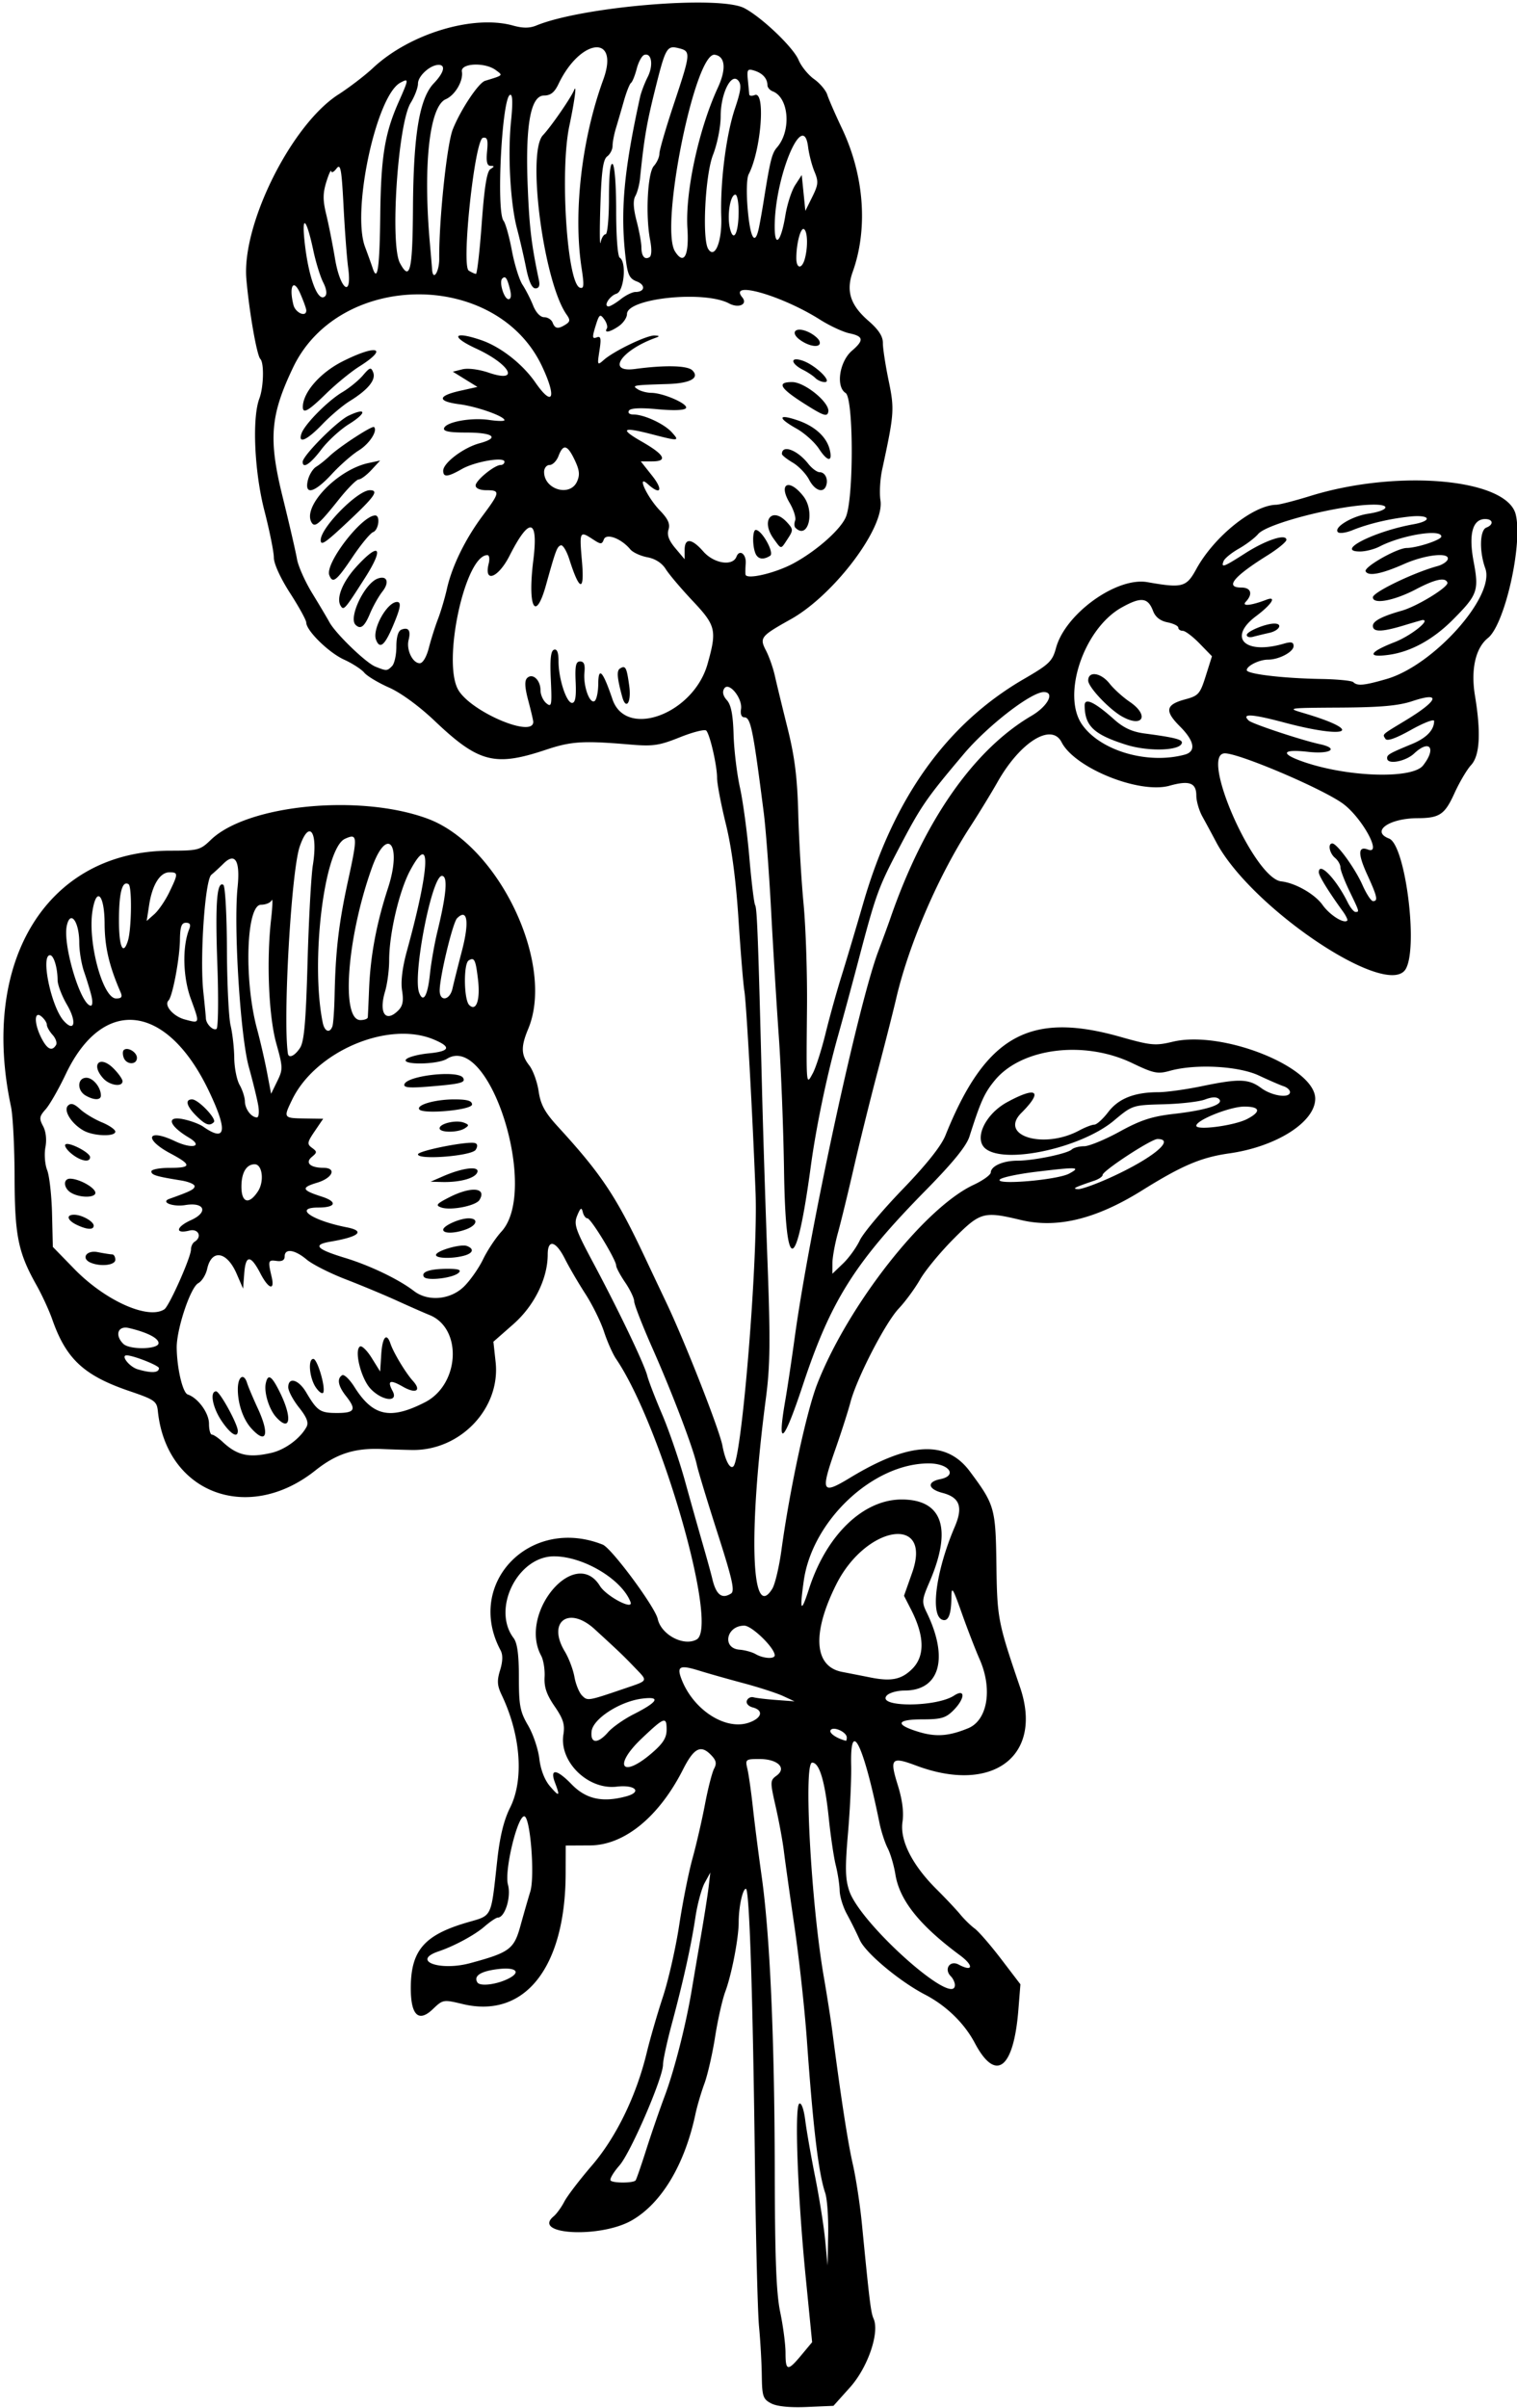 <?xml version="1.0"?>
<svg xmlns="http://www.w3.org/2000/svg" width="394.688" height="626.25" viewBox="0 0 394.688 626.25">
  <path d="M200.625 625.086c-2.115-1.117-2.352-1.829-2.425-7.302-.045-3.336-.367-9.018-.715-12.628-.348-3.61-.826-22.383-1.063-41.718-.547-44.698-1.442-72.188-2.351-72.188-.857 0-1.884 4.76-1.884 8.733 0 4.096-1.832 13.586-3.474 17.986-.769 2.062-1.966 7.368-2.66 11.791-.695 4.423-1.951 9.907-2.792 12.188-.841 2.28-1.888 5.833-2.325 7.896-2.8 13.193-8.856 23.277-16.625 27.684-8.183 4.643-26.035 3.707-20.287-1.063.777-.645 2.03-2.367 2.786-3.828.755-1.461 3.967-5.67 7.137-9.354 6.355-7.383 11.595-18.145 14.317-29.405.869-3.594 2.76-10.12 4.202-14.503 1.442-4.383 3.353-12.79 4.247-18.683.893-5.892 2.445-13.676 3.448-17.296 1.003-3.62 2.466-9.964 3.25-14.096.783-4.132 1.856-8.318 2.382-9.302.745-1.392.538-2.208-.933-3.68-2.587-2.587-4.356-1.625-7.15 3.887-6.256 12.348-15.276 19.715-24.194 19.762l-6.328.033-.02 7.266c-.063 24.454-10.625 37.84-26.795 33.961-5.024-1.205-5.145-1.185-7.77 1.331-3.693 3.538-5.728 1.6-5.728-5.454 0-9.793 3.475-13.836 14.703-17.107 6.597-1.922 6.116-.92 7.801-16.247.672-6.115 1.716-10.375 3.33-13.594 3.652-7.276 2.787-18.885-2.183-29.308-1.178-2.47-1.257-3.715-.411-6.472.698-2.275.742-3.984.13-5.128-9.331-17.434 7.665-35.03 26.57-27.506 2.304.917 13.62 16.2 14.306 19.321.907 4.128 6.773 7.222 10.13 5.343 5.838-3.267-9.211-55.66-20.959-72.969-.875-1.289-2.29-4.478-3.145-7.088-.855-2.61-3.04-7.04-4.857-9.844-1.815-2.804-4.203-6.892-5.305-9.083-2.365-4.701-4.485-5.244-4.485-1.149 0 6.25-3.499 13.342-8.945 18.132l-5.186 4.56.578 5.283c1.31 11.99-9.094 23.006-21.603 22.873-1.547-.017-5.133-.128-7.969-.249-7.132-.302-11.857 1.22-17.344 5.586-17.478 13.908-38.75 5.896-40.959-15.427-.268-2.596-.832-2.996-7.345-5.212-11.895-4.048-16.522-8.34-20.143-18.686-.81-2.316-2.658-6.324-4.107-8.906-4.77-8.501-5.645-12.837-5.684-28.133-.019-7.735-.44-15.961-.935-18.281-8.139-38.118 9.592-66.563 41.49-66.563 7.155 0 7.76-.161 10.474-2.791 9.464-9.174 38.778-12.053 56.41-5.54 18.458 6.817 33.27 37.749 26.19 54.693-1.936 4.635-1.873 6.755.282 9.495.972 1.235 2.067 4.255 2.434 6.71.525 3.512 1.598 5.48 5.03 9.227 11.344 12.383 15.176 18.148 22.701 34.143 1.091 2.32 3.587 7.594 5.545 11.72 4.843 10.2 13.778 32.986 14.544 37.091.72 3.86 1.986 6.245 2.854 5.377 2.23-2.229 6.43-54.036 5.769-71.154-.794-20.585-2.395-49.394-2.919-52.527-.29-1.74-.978-10.124-1.528-18.632-.661-10.235-1.773-18.608-3.285-24.749-1.258-5.104-2.287-10.507-2.287-12.006 0-3.185-1.826-11.186-2.803-12.28-.37-.414-3.453.36-6.852 1.72-5.432 2.175-7.005 2.403-13.027 1.892-12.207-1.037-15.228-.848-21.873 1.37-13.279 4.433-17.487 3.342-28.891-7.491-4.065-3.861-8.8-7.323-11.889-8.691-2.823-1.25-5.73-2.996-6.458-3.878-.73-.882-3.098-2.412-5.263-3.398-3.98-1.813-9.813-7.531-9.825-9.63-.003-.627-1.902-4.08-4.219-7.674-2.476-3.842-4.212-7.634-4.212-9.205 0-1.469-1.106-6.966-2.458-12.216-2.615-10.154-3.24-24.111-1.306-29.197 1.112-2.923 1.265-9.255.248-10.265-.908-.902-2.9-12.284-3.635-20.782-1.23-14.207 11.694-40.128 23.935-48.005 2.886-1.857 6.935-4.958 8.997-6.89 9.512-8.912 26.053-13.928 36.43-11.047 2.583.717 4.323.713 6.093-.013 12.004-4.93 47.626-7.901 54.098-4.513 4.56 2.386 12.75 10.21 14.119 13.485.688 1.647 2.501 3.885 4.028 4.972 1.528 1.088 3.073 2.916 3.435 4.063.361 1.146 2.09 5.106 3.84 8.799 5.77 12.175 6.802 26.027 2.778 37.276-1.785 4.99-.61 8.65 4.086 12.728 2.648 2.3 3.774 4.023 3.764 5.76-.008 1.362.662 5.75 1.49 9.751 1.556 7.525 1.48 8.572-1.685 23.227-.536 2.486-.731 6.072-.433 7.969 1.12 7.115-12.1 24.63-23.33 30.911-7.878 4.406-8.19 4.803-6.436 8.177.8 1.54 1.834 4.487 2.295 6.55.462 2.062 1.946 8.179 3.298 13.593 1.866 7.473 2.537 12.83 2.786 22.245.181 6.82.801 17.367 1.378 23.437.577 6.07.981 18.209.897 26.974-.198 20.763-.236 20.331 1.516 17.102.771-1.422 2.257-6.063 3.302-10.313 1.045-4.25 2.89-10.89 4.1-14.758 1.21-3.867 3.79-12.515 5.735-19.218 7.96-27.438 21.752-46.647 41.853-58.29 6.5-3.765 7.355-4.592 8.275-8.008 2.397-8.904 15.782-18.547 23.789-17.138 9.098 1.6 10.132 1.325 12.703-3.378 4.63-8.467 14.78-16.638 20.81-16.75.866-.017 4.874-1.05 8.906-2.297 22.729-7.03 51.067-4.49 53.395 4.785 1.909 7.605-2.81 28.64-7.216 32.17-3.24 2.595-4.501 8.196-3.377 15.002 1.598 9.68 1.266 15.593-1.015 18.05-1.074 1.157-3.033 4.477-4.351 7.378-2.5 5.498-3.856 6.407-9.598 6.432-7.434.032-12.195 3.452-7.379 5.3 4.19 1.608 7.598 27.99 4.372 33.853-4.507 8.19-40.195-15.624-49.364-32.94a502.57 502.57 0 00-3.6-6.67c-.856-1.546-1.56-3.985-1.562-5.42-.007-3.33-1.832-4.005-6.956-2.57-7.846 2.196-24.654-4.568-28.1-11.31-2.629-5.144-10.78-.068-16.69 10.394-1.602 2.836-4.828 8.11-7.17 11.72-8.233 12.692-15.919 30.543-19.172 44.53-.78 3.352-2.977 12-4.884 19.22-1.906 7.218-4.675 18.398-6.153 24.843-1.477 6.445-3.33 14.04-4.116 16.875-.787 2.836-1.435 6.395-1.441 7.91l-.012 2.753 2.77-2.653c1.523-1.459 3.486-4.175 4.363-6.035.877-1.86 5.868-7.81 11.091-13.225 6.25-6.478 10.077-11.286 11.193-14.063 10.395-25.867 21.846-32.333 45.437-25.658 8.052 2.278 9.16 2.382 13.7 1.293 12.862-3.085 37.071 6.583 37.071 14.805 0 6.068-10.079 12.486-22.336 14.225-7.37 1.045-12.272 3.128-22.8 9.69-11.902 7.418-22.043 9.885-31.422 7.645-9.748-2.329-10.562-2.1-17.547 4.919-3.445 3.461-7.36 8.208-8.7 10.547-1.34 2.34-3.829 5.73-5.531 7.534-3.513 3.723-10.912 18.063-12.583 24.385-.611 2.315-2.36 7.775-3.887 12.133-3.967 11.33-3.618 12.004 3.869 7.47 15.332-9.286 24.98-9.79 31.068-1.62 6.474 8.685 6.72 9.55 6.923 24.214.193 14.055.376 15.006 6.155 31.952 6.089 17.855-7.105 27.818-26.988 20.38-6.497-2.432-6.999-1.913-4.843 5.013 1.205 3.874 1.619 7.078 1.24 9.614-.715 4.796 2.53 11.222 8.83 17.487 2.384 2.37 5.177 5.337 6.209 6.593 1.031 1.256 2.718 2.903 3.75 3.66 1.031.757 4.129 4.329 6.883 7.938l5.009 6.563-.531 6.648c-1.231 15.415-5.871 18.943-11.337 8.62-2.73-5.155-7.429-9.722-12.96-12.594-6.632-3.445-15.45-10.818-16.952-14.175a111.062 111.062 0 00-3.372-6.78c-.994-1.805-1.837-4.547-1.874-6.094-.037-1.547-.49-4.5-1.007-6.563-.517-2.062-1.333-7.547-1.813-12.187-1.004-9.707-2.443-14.532-4.333-14.532-2.283 0-.287 36.656 3.038 55.782.807 4.64 1.796 10.968 2.198 14.062 2.27 17.447 4.031 28.86 5.345 34.631.815 3.579 1.876 10.54 2.358 15.47 1.99 20.347 2.329 23.098 3.042 24.692 1.608 3.595-1.503 12.677-6.1 17.81l-4.342 4.846-6.938.297c-4.474.19-7.772-.144-9.283-.941zm7.914-12.598l2.759-3.314-1.684-17.009c-2.092-21.133-2.944-44.235-1.66-45.028.548-.339 1.189 1.45 1.555 4.346.343 2.708 1.508 9.353 2.588 14.767s2.248 12.797 2.595 16.406l.63 6.563.151-8.063c.084-4.435-.262-9.287-.767-10.782-1.745-5.158-3.135-16.732-4.773-39.749-.57-7.992-2.021-21.281-3.227-29.531s-2.45-17.11-2.766-19.688c-.315-2.578-1.267-7.748-2.116-11.489-1.488-6.556-1.48-6.849.234-8.102 2.705-1.978.284-4.315-4.47-4.315-3.608 0-3.722.094-3.13 2.578.337 1.418.98 5.953 1.43 10.078.45 4.125 1.474 12.14 2.275 17.813 2.155 15.254 3.352 42.086 3.41 76.406.04 23.002.389 32.077 1.427 37.03.756 3.61 1.375 8.356 1.375 10.548 0 4.786.566 4.859 4.164.535zm-43.177-45.385c.193-.211 1.424-3.76 2.737-7.884 1.312-4.125 3.492-10.453 4.843-14.063 2.52-6.728 5.52-18.505 7.045-27.656.473-2.836 1.551-9.164 2.397-14.063.846-4.898 1.738-10.593 1.982-12.656l.445-3.75-1.467 2.683c-.807 1.476-1.89 5.483-2.407 8.906-1.14 7.54-3.123 16.502-6.162 27.834-1.251 4.667-2.275 9.4-2.275 10.52 0 3.447-8.403 22.895-11.334 26.234-1.524 1.735-2.566 3.484-2.317 3.887.452.731 5.849.738 6.513.008zm83.076-50.822c0-.67-.478-1.696-1.062-2.28-1.851-1.851-.237-4.26 2.037-3.043 3.751 2.007 4.012.305.367-2.396-10.542-7.808-15.737-14.312-16.823-21.062-.373-2.32-1.275-5.385-2.005-6.81-.73-1.425-1.689-4.378-2.132-6.562-4.145-20.43-7.664-27.592-7.367-14.999.082 3.487-.288 11.402-.821 17.59-.785 9.1-.722 11.984.332 15.091 2.92 8.613 27.473 30.483 27.473 24.471zm-116.016-1.737c3.18-1.666 1.795-2.93-2.66-2.428-4.631.522-6.62 1.767-5.56 3.482.693 1.121 5.162.548 8.22-1.054zm-10.078-3.957c10.204-2.755 11.388-3.63 13.045-9.642.83-3.012 1.99-7.05 2.58-8.974 1.231-4.028-.004-19.505-1.563-19.571-1.807-.078-5.229 14.219-4.25 17.762.886 3.209-.78 8.588-2.66 8.588-.421 0-1.993 1.062-3.49 2.36-2.503 2.168-7.841 5.05-11.865 6.404-7.234 2.435.222 5.228 8.203 3.073zm40.547-43.365c4.285-1.149 2.408-3.107-2.43-2.534-7.479.886-15.024-6.503-13.874-13.588.416-2.567-.048-4.048-2.29-7.307-2.077-3.019-2.758-5.008-2.608-7.612.111-1.938-.293-4.446-.9-5.572-5.96-11.074 8.82-28.602 15.29-18.133 1.67 2.703 8.83 6.47 7.964 4.19-2.243-5.898-12.264-11.882-19.897-11.882-9.474 0-16.249 13.684-10.522 21.255.972 1.286 1.376 4.286 1.376 10.23 0 7.322.31 8.938 2.39 12.487 1.313 2.242 2.632 6.136 2.93 8.654.34 2.867 1.374 5.546 2.768 7.167 2.44 2.84 2.68 2.68 1.323-.889-1.448-3.808.4-3.642 4.308.386 3.737 3.853 8.004 4.8 14.172 3.148zm6.628-11.201c2.986-2.557 3.919-4.025 3.919-6.172 0-3.501-.577-3.295-6.494 2.324-7.481 7.105-5.205 10.507 2.575 3.848zm-11.286-5.518c1.104-1.27 4.104-3.372 6.665-4.67 6.394-3.24 7.133-4.706 2.026-4.021-5.748.77-12.628 5.245-13.002 8.456-.38 3.253 1.593 3.36 4.31.235zm62.08 1.405c0-1.429-3.532-3.02-4.223-1.903-.454.736 1.581 2.138 3.988 2.748.129.033.234-.348.234-.845zm31.575-2.409c5.05-2.073 6.403-10.194 2.99-17.937-1.099-2.492-3.193-7.906-4.655-12.03-2.35-6.628-2.662-7.1-2.69-4.062-.043 4.501-.828 6.4-2.397 5.799-3.167-1.216-1.6-12.802 3.266-24.155 2.214-5.164 1.316-7.654-3.182-8.827-3.81-.994-4.132-2.864-.613-3.568 4.598-.92 2.36-4.08-2.905-4.103-14.486-.061-30.352 14.795-32.576 30.503-1.132 7.993-.736 8.62 1.353 2.145C215.006 399.232 224.577 390 234.597 390c10.631 0 13.204 7.606 7.25 21.429-2.018 4.682-2.068 5.223-.735 7.969 5.777 11.906 3.399 20.29-5.757 20.29-1.96 0-4.067.607-4.684 1.35-2.517 3.033 12.864 3.014 17.532-.022 3.041-1.978 2.905.774-.192 3.87-1.935 1.936-3.2 2.301-7.968 2.301-6.804 0-7.302 1.313-1.215 3.198 4.62 1.431 7.971 1.204 13.06-.886zm-57.028-1.466c3.382-1.179 3.881-3.197.979-3.955-1.118-.293-1.779-1.052-1.524-1.75.248-.679 1.03-1.074 1.74-.879.709.196 3.398.512 5.976.703l4.688.346-2.972-1.377c-1.635-.758-6.276-2.262-10.313-3.342-4.037-1.08-9.212-2.545-11.5-3.256-5.042-1.566-5.906-1.167-4.646 2.147 3.057 8.041 11.479 13.487 17.572 11.363zm-32.204-8.922c6.086-2.073 5.952-1.8 2.592-5.3-3.115-3.242-4.045-4.132-10.516-10.065-6.76-6.195-12.45-1.95-7.775 5.798 1.032 1.712 2.156 4.68 2.497 6.598.34 1.917 1.236 4.102 1.99 4.856 1.44 1.44 1.453 1.439 11.212-1.887zm74.706-5.078c3.294-3.295 3.194-8.519-.293-15.34l-1.867-3.65 2.124-6.016c5.347-15.148-12.024-12.417-19.778 3.11-6.326 12.666-5.754 21.286 1.507 22.699 3.012.586 6.32 1.235 7.351 1.443 5.478 1.105 8.153.556 10.956-2.246zm-35.8-3.507c0-1.927-5.942-7.714-7.922-7.714-4.698 0-5.857 5.896-1.229 6.252 1.402.107 3.297.63 4.21 1.162 1.968 1.146 4.941 1.326 4.941.3zM190.19 414.47c1.043-.66.386-3.612-3.49-15.689-2.627-8.18-5.046-16.14-5.376-17.687-.938-4.4-6.356-18.647-11.57-30.427-2.615-5.906-4.754-11.398-4.754-12.204 0-.806-1.055-3.017-2.344-4.914-1.289-1.897-2.344-3.871-2.344-4.387 0-1.494-6.566-12.287-7.476-12.287-.453 0-.999-.738-1.213-1.64-.31-1.302-.607-1.115-1.44.905-.94 2.28-.51 3.557 4.102 12.188 6.663 12.47 13.36 26.458 14.124 29.504.331 1.32 2.068 5.827 3.86 10.018 1.79 4.19 4.483 12.048 5.981 17.462a1857.404 1857.404 0 004.623 16.407c1.044 3.61 2.147 7.617 2.45 8.906.983 4.165 2.487 5.353 4.867 3.845zm10.748-1.267c.711-1.16 1.782-5.695 2.38-10.078 2.144-15.717 6.535-36.078 9.313-43.184 8.024-20.526 27.851-45.771 40.655-51.765 2.447-1.145 4.467-2.595 4.488-3.221.057-1.683 3.215-3.08 6.962-3.08 4.174 0 12.95-1.81 14.123-2.913.49-.46 1.93-.837 3.202-.837 1.27 0 5.422-1.708 9.226-3.795 5.487-3.012 8.408-3.966 14.142-4.621 8.532-.974 13.119-2.474 11.751-3.841-.625-.625-1.843-.593-3.654.095-1.495.569-6.356 1.129-10.804 1.245-8.04.21-8.114.235-12.91 4.25-8.411 7.042-28.01 11.378-33.307 7.37-3.256-2.465-.29-8.994 5.526-12.165 7.745-4.224 9.442-2.949 3.708 2.786-5.969 5.968 5.794 9.545 15.042 4.574 1.547-.831 3.319-1.514 3.937-1.517.618-.003 2.245-1.475 3.614-3.27 2.692-3.53 6.815-5.16 13.074-5.168 2.063-.003 7.125-.706 11.25-1.56 9.743-2.02 12.206-1.944 15.492.486 2.815 2.081 7.477 2.73 7.477 1.04 0-.533-.738-1.211-1.64-1.508-.903-.297-3.793-1.55-6.422-2.783-5.328-2.5-16.484-3.096-23.17-1.24-3.205.89-4.222.682-9.843-2.014-12.483-5.987-28.769-3.941-35.717 4.488-2.714 3.292-3.681 5.433-6.609 14.628-.788 2.476-4.285 6.775-11.38 13.99-18.392 18.707-24.662 28.632-31.923 50.536-5.084 15.336-6.828 16.872-4.601 4.054.534-3.075 1.638-10.443 2.454-16.372 3.842-27.927 16.515-86.498 21.704-100.313 1.26-3.352 2.652-7.148 3.095-8.437 8.734-25.399 21.707-44.044 36.8-52.89 4.254-2.493 6.162-6.173 3.2-6.173-3.3 0-14.615 8.754-20.83 16.115-9.784 11.587-11.064 13.445-16.808 24.4-5.485 10.462-6.064 12.07-10.725 29.798-1.559 5.93-3.9 14.563-5.202 19.185-2.863 10.16-5.674 23.634-7.048 33.783-3.815 28.178-6.556 28.642-6.97 1.18-.166-10.961-.78-26.68-1.364-34.93-.583-8.25-1.486-23.015-2.006-32.812-.52-9.797-1.376-21.188-1.905-25.313-2.824-22.049-3.398-24.843-5.1-24.843-.688 0-1.025-.866-.821-2.11.463-2.819-3.183-7.289-4.374-5.362-.54.874-.298 1.918.703 3.024 1.086 1.2 1.589 3.781 1.738 8.927.115 3.982.861 10.192 1.658 13.802.796 3.61 1.896 11.778 2.443 18.152.548 6.375 1.226 11.964 1.509 12.42.504.817.806 8.92 1.795 48.178.273 10.828.915 30.956 1.427 44.729.763 20.518.686 26.903-.423 35.346-4.602 35.024-3.812 58.472 1.668 49.534zm-130.3-35.335c3.553-.824 7.49-3.74 9.114-6.75.602-1.117.064-2.504-1.961-5.051-1.535-1.932-2.791-4.298-2.791-5.258 0-2.776 2.673-2.028 4.646 1.3 2.9 4.896 3.64 5.391 8.047 5.391 4.657 0 5.11-.87 2.307-4.432-2.04-2.594-2.387-4.516-.971-5.391.497-.307 1.936 1.077 3.198 3.076 4.806 7.612 9.284 8.584 18.32 3.974 9.056-4.62 9.828-19.224 1.2-22.709-1.39-.561-5.206-2.24-8.48-3.73-3.272-1.491-9.292-3.999-13.375-5.574-4.084-1.575-8.639-3.884-10.122-5.132-3.077-2.59-5.708-2.96-5.708-.804 0 .981-.696 1.368-2.109 1.172-2.198-.306-2.27-.072-1.274 4.16.868 3.687-.807 3.181-2.915-.88-2.534-4.884-3.842-4.92-4.21-.117l-.31 4.043-1.687-3.892c-2.524-5.823-6.507-6.472-7.655-1.245-.34 1.545-1.385 3.22-2.323 3.722-2.029 1.086-5.66 11.982-5.6 16.808.065 5.385 1.556 11.702 2.864 12.138 2.669.89 5.532 4.814 5.532 7.583 0 1.57.342 2.855.76 2.855.42 0 1.68.855 2.802 1.901 3.79 3.532 6.815 4.208 12.7 2.842zm-12.948-8.242c-2.385-3.51-3.181-7.751-1.456-7.751.95 0 5.641 8.552 5.641 10.281 0 1.994-1.885.855-4.185-2.53zm7.677 1.857c-2.096-2.316-3.492-6.37-3.492-10.138 0-3.374 1.576-4.397 2.433-1.58.275.903 1.528 3.865 2.783 6.584 3.138 6.792 2.228 9.501-1.724 5.134zm6.469-2.916c-1.85-2.044-3.196-6.46-2.683-8.801.575-2.627 1.58-1.935 3.785 2.603 3.187 6.559 2.536 10.218-1.102 6.198zm24.553-7.395c-2.475-2.659-4.295-9.993-2.721-10.965.473-.292 1.845 1.053 3.049 2.99l2.19 3.522.285-4.453c.29-4.515 1.385-5.803 2.392-2.813.804 2.387 3.942 7.6 5.832 9.69 2.328 2.572.794 3.463-2.604 1.513-3.353-1.924-4.13-1.593-2.667 1.139 1.638 3.061-2.771 2.584-5.756-.623zm-14.182-.268c-1.702-2.43-2.16-7.466-.68-7.466 1.017 0 3.145 7.077 2.61 8.682-.191.574-1.06.027-1.93-1.216zm-40.853-5.072c.003-.659-6.358-3.2-8.307-3.318-1.816-.11.576 2.982 2.812 3.635 3.56 1.04 5.488.928 5.495-.317zm-.104-6.5c0-1.303-2.989-2.823-7.734-3.933-2.832-.661-3.717 1.837-1.453 4.101 1.618 1.619 9.187 1.48 9.187-.168zm1.516-8.8c1.265-.832 6.921-13.545 6.921-15.556 0-.785.422-1.689.938-2.007 2.041-1.262 1.003-3.501-1.349-2.91-3.829.96-3.526-.94.435-2.726 4.553-2.053 3.55-4.729-1.467-3.915-3.29.534-6.591-.754-4.155-1.621 5.496-1.957 6.536-2.481 6.536-3.294 0-.505-1.582-1.172-3.516-1.483-6.467-1.04-7.734-1.425-7.734-2.35 0-.506 2.11-.92 4.688-.92 5.825 0 5.883-.765.287-3.75-7.06-3.766-6.034-6.613 1.154-3.202 4.514 2.142 7.502 1.388 3.638-.918-5.088-3.035-6-5.636-1.695-4.829 1.953.367 4.405 1.264 5.448 1.995 5.929 4.153 6.407 1.09 1.452-9.289-10.909-22.847-27.529-24.803-37.239-4.382-1.838 3.867-4.192 7.979-5.23 9.137-1.646 1.838-1.731 2.396-.67 4.379.747 1.396.982 3.521.608 5.512-.334 1.782-.13 4.453.455 5.934.585 1.482 1.156 6.58 1.27 11.33l.205 8.635 5.549 5.702c8.066 8.289 19.25 13.306 23.47 10.529zm-19.094-12.09c-2.69-1.086-1.24-3.377 1.758-2.778 1.611.322 3.299.586 3.75.586.45 0 .82.633.82 1.406 0 1.388-3.697 1.847-6.328.786zm-3.75-9.899c-2.434-1.174-2.787-2.605-.642-2.605 1.992 0 5.095 1.732 5.095 2.845 0 1.153-1.761 1.059-4.453-.24zm-1.406-8.306c-1.985-1.156-2.176-3.675-.279-3.675 2.15 0 5.987 2.004 6.526 3.409.592 1.544-3.736 1.73-6.247.266zm.103-10.156c-1.217-.987-1.936-2.073-1.597-2.413.794-.797 6.416 2.09 6.416 3.294 0 1.49-2.445 1.043-4.819-.881zm3.17-6.01c-3.174-1.763-5.365-5.245-4.097-6.513.753-.753 1.609-.501 3.155.927 1.167 1.078 3.704 2.612 5.637 3.409 1.934.796 3.516 1.891 3.516 2.433 0 1.356-5.623 1.18-8.211-.257zm29.262-3.872c-2.535-2.536-2.969-4.261-1.07-4.261 1.614 0 6.483 5.098 5.657 5.924-1.108 1.108-2.218.706-4.587-1.663zm-28.785-5.274c-2.287-1.332-2.144-4.612.201-4.612 1.753 0 3.783 2.482 3.783 4.625 0 1.248-1.829 1.242-3.984-.013zm4.598-4.452c-3.338-3.689-.856-6.113 2.66-2.597 1.293 1.293 2.351 2.792 2.351 3.331 0 1.603-3.338 1.114-5.01-.734zm5.335-5.357c-.306-.796-.31-1.692-.011-1.991.945-.946 3.437.505 3.437 2.002 0 1.871-2.708 1.862-3.426-.011zm88.504 59.516c1.614-1.578 3.856-4.774 4.984-7.103 1.127-2.33 3.278-5.574 4.778-7.21 9.88-10.773-3.096-51.856-14.19-44.927-2.46 1.536-12.107 1.628-10.58.1.588-.588 3.204-1.274 5.812-1.525 5.61-.539 6.018-1.655 1.319-3.618-11.85-4.952-30.745 3.095-36.827 15.683-2.308 4.776-2.298 4.79 3.492 4.877l4.588.07-2.196 3.235c-1.971 2.905-2.043 3.347-.705 4.326 1.36.994 1.356 1.202-.044 2.364-1.82 1.51-.441 2.808 3.007 2.832 3.552.024 2.418 2.659-1.671 3.884-4.203 1.259-3.975 1.935 1.21 3.592 4.209 1.345 3.763 2.85-.845 2.85-6.55 0-1.736 3.353 7.4 5.153 4.912.968 3.21 2.46-4.245 3.72-4.752.802-3.722 1.947 3.815 4.24 6.46 1.965 13.949 5.566 17.9 8.605 3.652 2.81 9.476 2.295 12.998-1.148zm-10.42-2.552c-.794-1.285 1.587-2.08 6.231-2.08 2.762 0 3.573.288 2.85 1.011-1.407 1.407-8.366 2.226-9.08 1.07zm3.155-5.673c0-1.086 6.441-2.957 8.053-2.339 1.958.752 1.605 1.887-.788 2.529-3.074.823-7.266.714-7.266-.19zm1.874-6.569c0-1.04 4.29-2.963 6.607-2.963 2.617 0 2.262 1.758-.574 2.836-2.952 1.122-6.033 1.187-6.033.127zm-.522-5.795c-1.55-.544-1.233-.94 2.126-2.654 5.675-2.896 9.821-2.518 7.824.714-.944 1.527-7.49 2.804-9.95 1.94zm.517-8.122c5.158-2.245 9.539-2.737 8.87-.996-.593 1.546-4.554 2.62-9.216 2.499l-2.93-.077 3.276-1.426zm-6.557-5.686c0-.95 13.102-3.531 14.862-2.927.652.223.707.845.155 1.734-1 1.611-15.017 2.725-15.017 1.193zm5.625-6.78c0-1.241 4.29-2.245 6.3-1.474 1.384.53 1.418.745.236 1.493-1.832 1.158-6.536 1.145-6.536-.019zm-5.305-4.941c-.725-1.18 4.217-2.576 9.116-2.576 3.368 0 4.626.361 4.626 1.329 0 1.444-12.902 2.614-13.742 1.247zm-3.849-6.52c.755-2.267 13.988-3.72 15.252-1.675.774 1.253-.585 1.606-8.759 2.273-5.246.428-6.788.286-6.493-.599zM67.113 309.85c1.692-2.583 1.154-7.038-.85-7.038-2.155 0-3.45 2.181-3.45 5.812 0 4.242 1.958 4.8 4.3 1.226zm221.877-3.623c10.866-4.952 16.987-9.978 12.152-9.978-1.639 0-14.267 8.265-14.267 9.338 0 .416-.95 1.079-2.11 1.473-5.33 1.813-5.927 2.123-4.27 2.22.874.052 4.697-1.322 8.495-3.053zm-10.821-.986c3.171-1.72 2.183-1.774-8.638-.47-4.64.56-8.86 1.456-9.375 1.992-1.473 1.531 14.939.145 18.013-1.522zm46.287-14.19c3.723-1.925 3.431-3.24-.719-3.24-3.71 0-12.487 3.504-12.487 4.984 0 1.281 9.878-.023 13.206-1.744zm-257.258-3.474c-.28-1.676-1.386-6.21-2.46-10.078-2.205-7.932-3.99-36.424-2.928-46.688.722-6.967-.616-9.22-3.673-6.188-.988.98-2.406 2.285-3.15 2.9-1.658 1.368-3.036 21.58-2.08 30.501.346 3.235.643 6.303.66 6.819.048 1.483 1.877 3.31 2.765 2.762.444-.275.543-7.792.22-16.705-.578-15.99-.14-21.804 1.56-20.753.479.296.896 7.801.928 16.68.032 8.877.462 17.828.955 19.89.494 2.063.923 5.86.953 8.438.03 2.578.659 5.742 1.396 7.031.737 1.29 1.355 3.21 1.373 4.266.034 2.002 1.665 4.172 3.136 4.172.468 0 .624-1.371.345-3.047zm4.69-16.172c-1.981-7.106-2.584-21.493-1.353-32.344.38-3.351.45-5.566.156-4.921-.294.644-1.546 1.172-2.783 1.172-3.852 0-4.473 19.613-1.024 32.343.838 3.094 2.002 8.147 2.587 11.228l1.063 5.603 1.592-3.26c1.514-3.096 1.502-3.584-.238-9.82zm6.17 1.148c1.077-1.645 1.526-6.738 1.96-22.265.31-11.073.932-22.447 1.382-25.274 1.397-8.757-.948-12.06-3.424-4.825-2.2 6.424-4.388 44.683-3.077 53.794.199 1.384 1.785.666 3.158-1.43zm-63.49-.738c.339-.548-.058-1.742-.882-2.652-.824-.91-1.498-2.098-1.498-2.639 0-.54-.633-1.508-1.407-2.15-1.944-1.614-1.93 1.894.024 5.672 1.492 2.884 2.717 3.46 3.763 1.769zm71.91-4.863c.237-.644.498-4.336.58-8.203.248-11.572 1.085-18.65 3.533-29.871 2.493-11.432 2.433-12.203-.841-10.712-5.432 2.475-9.012 32.138-5.774 47.849.474 2.298 1.82 2.802 2.503.937zm-69.04-5.614c-1.34-2.288-2.444-5.178-2.45-6.421-.02-3.238-1.006-6.48-1.972-6.48-2.505 0 .32 13.482 3.58 17.084 2.843 3.141 3.428.23.842-4.183zm32.199-1.584c-2.06-5.647-2.236-13.536-.405-18.114.462-1.154.21-1.641-.85-1.641-1.164 0-1.52 1.013-1.567 4.453-.066 4.862-1.922 14.716-2.969 15.763-1.247 1.248 1.21 4.12 4.223 4.934 3.994 1.08 3.965 1.18 1.568-5.395zm46.056 4.854c.037-.386.184-3.656.328-7.265.346-8.735 1.913-17.12 4.924-26.355 3.732-11.443-.203-16.412-4.186-5.286-6.48 18.108-8.105 39.61-2.991 39.61 1.021 0 1.887-.317 1.925-.704zm7.928-1.801c1.17-1.17 1.42-2.484.989-5.184-.375-2.345.076-5.996 1.284-10.386 5.992-21.778 6.355-31.174.805-20.818-2.842 5.302-5.447 16.452-5.448 23.315 0 2.518-.48 6.178-1.066 8.133-1.686 5.626.133 8.242 3.436 4.94zm20.743-8.059c-.613-5.172-.949-5.857-2.427-4.944-1.372.848-1.266 10.179.132 11.576 1.837 1.838 2.926-1.306 2.295-6.632zM23.78 258.984c-.346-1.418-1.198-4.213-1.893-6.211-.694-1.999-1.263-5.398-1.263-7.555 0-5.516-2.312-8.692-3.243-4.454-1.103 5.021 3.658 20.798 6.275 20.798.415 0 .47-1.16.124-2.578zm7.582-.937c-2.974-6.852-4.118-11.767-4.145-17.813-.034-7.612-2.13-9.789-3.16-3.28-1.28 8.086 2.679 22.734 6.144 22.734 1.43 0 1.705-.388 1.161-1.641zm80.494-4.67c.312-2.988 1.184-7.958 1.936-11.045 2.391-9.803 2.772-14.52 1.175-14.52-2.618 0-7.649 25.858-5.911 30.385 1.067 2.782 2.211.813 2.8-4.82zm5.87 3.732c.317-1.418 1.434-5.877 2.483-9.91 1.946-7.486 1.397-11.056-1.288-8.37-1.121 1.12-4.486 15.062-4.525 18.75-.032 3.026 2.634 2.65 3.33-.47zm-84.452-12.403c.963-3.033 1.097-14.165.178-14.733-1.643-1.016-2.487 2.13-2.501 9.324-.014 6.922 1.054 9.408 2.323 5.41zm316.065-7.728c-3.656-5.043-6.215-9.195-6.215-10.084 0-2.957 4.446 1.633 7.472 7.715.705 1.418 1.633 2.579 2.061 2.579 1.068 0 1.076.027-1.564-5.445-1.29-2.673-2.344-5.442-2.344-6.155 0-.713-.633-1.821-1.406-2.463-1.459-1.21-1.935-3.75-.703-3.75 1.228 0 5.927 6.479 7.846 10.817 1.018 2.3 2.253 4.183 2.744 4.183 1.365 0 1.104-1.19-1.513-6.905-2.472-5.4-2.407-7.507.201-6.506 3.88 1.489-1.76-8.637-6.744-12.106-5.787-4.03-26.764-12.92-30.482-12.92-6.73 0 7.58 32.524 14.652 33.299 3.654.4 8.74 3.299 10.755 6.129 1.87 2.625 5.495 4.93 6.422 4.081.2-.184-.331-1.295-1.182-2.469zM44.039 232.08c2.348-4.85 2.35-5.205.045-5.205-2.444 0-4.46 3.23-5.27 8.438l-.654 4.218 1.99-1.764c1.095-.97 2.845-3.53 3.889-5.687zm326.205-32.988c3.543-4.504 1.74-6.927-2.318-3.115-2.165 2.034-6.803 2.939-7.01 1.367-.135-1.023.394-1.339 6.407-3.823 3.812-1.575 5.802-3.635 5.802-6.005 0-.575-2.707.469-6.016 2.319-3.996 2.235-6.23 3.016-6.656 2.327-.775-1.255-1.123-.936 5.172-4.747 8.616-5.217 9.487-7.6 1.853-5.064-3.64 1.209-8.294 1.624-18.858 1.683-13.645.077-13.904.115-9.526 1.405 16.148 4.757 11.769 6.935-4.983 2.477-8.48-2.256-11.224-2.404-9.205-.495.888.839 13.733 5.099 18.453 6.12 5.169 1.117 2.813 2.665-3.046 2.002-7.005-.792-7.344.541-.704 2.762 11.576 3.87 27.88 4.29 30.635.787zm-62.04-2.808c3.07-.823 2.612-3.531-1.254-7.396-4.002-4.003-3.678-5.622 1.4-6.99 3.473-.935 3.88-1.397 5.365-6.112l1.608-5.1-3.208-3.302c-1.765-1.816-3.736-3.306-4.38-3.312-.645-.006-1.173-.379-1.173-.83 0-.451-1.272-1.075-2.827-1.386-1.876-.375-3.134-1.37-3.736-2.953-1.345-3.536-3.142-3.727-8.217-.874-9.815 5.516-15.616 22.765-10.24 30.44 4.771 6.812 17.013 10.4 26.661 7.815zm-15.235-2.595c-8.39-2.654-10.728-4.87-10.769-10.206-.016-2.133 2.604-.895 7.649 3.615 2.48 2.217 4.708 3.245 7.969 3.675 7.43.98 9.682 1.522 9.682 2.326 0 2.147-8.516 2.492-14.531.59zm-.938-7.277c-3.387-1.862-8.906-7.696-8.906-9.415 0-2.557 3.315-2.065 5.593.832 1.089 1.384 3.44 3.508 5.224 4.721 5.111 3.473 3.458 6.814-1.91 3.862zm-153.292 1.322c-.007-.386-.591-2.881-1.3-5.543-.91-3.418-.996-5.134-.293-5.837 1.402-1.402 3.479.496 3.479 3.177 0 1.163.681 2.68 1.514 3.37 1.375 1.142 1.482.583 1.172-6.132-.247-5.329-.016-7.498.83-7.782.793-.266 1.172.697 1.172 2.98 0 4.532 2.048 10.845 3.518 10.845.847 0 1.117-1.54.943-5.39-.192-4.275.048-5.39 1.164-5.39 1.004 0 1.324.815 1.121 2.853-.347 3.479 1.336 8.258 2.627 7.46.516-.32.952-2.349.968-4.51.033-4.607 1.199-3.333 3.698 4.04 3.511 10.363 21.09 3.82 24.745-9.21 2.461-8.77 2.18-9.947-3.914-16.418-2.994-3.178-6.134-6.887-6.978-8.242-.98-1.571-2.71-2.684-4.776-3.072-1.782-.334-3.78-1.257-4.438-2.05-2.334-2.813-6.231-4.287-6.878-2.602-.518 1.351-.776 1.35-2.87-.023-3.44-2.253-3.517-2.096-2.83 5.758.702 8.037-.622 7.837-3.269-.494-.7-2.206-1.703-3.867-2.228-3.692-.988.33-1.32 1.216-3.843 10.28-2.758 9.906-4.844 5.909-3.319-6.361 1.363-10.968-.988-11.448-6.156-1.257-2.958 5.834-6.753 7.288-5.448 2.088.304-1.213.151-2.205-.34-2.205-5.816 0-11.819 27.843-7.564 35.082 3.354 5.707 19.561 12.59 19.493 8.277zm23.13-6.562c-1.323-4.88-1.466-6.742-.56-7.302 1.442-.892 1.737-.333 2.408 4.563.588 4.287-.85 6.418-1.848 2.739zm198.924-4.584c12.238-3.55 28.267-21.514 25.65-28.75-1.598-4.421-1.455-9.96.276-10.624 1.963-.753 1.758-2.214-.31-2.214-3.286 0-4.352 3.931-3.004 11.077 1.427 7.565 1.033 8.656-5.492 15.186-5.113 5.117-10.892 8.269-16.593 9.05-5.824.799-5.132-.716 1.503-3.289 4.208-1.632 9.541-5.85 7.288-5.764-.147.006-2.338.639-4.87 1.406-5.732 1.74-8.054 1.77-8.054.104 0-1.234 2.39-2.487 7.5-3.932 4.058-1.149 12.286-6.204 11.897-7.31-.514-1.463-3.171-.903-8.147 1.717-5.684 2.995-11.25 4.035-11.25 2.103 0-1.306 10.623-6.431 16.814-8.112 1.256-.34 2.451-1.124 2.657-1.74.646-1.939-5.77-1.272-11.302 1.174-5.924 2.62-9.364 3.28-10.044 1.927-.554-1.105 8.122-6.043 10.673-6.075 2.755-.034 9.015-2.105 9.015-2.983 0-2.052-10.297-.38-16.082 2.612-1.369.707-3.649 1.286-5.067 1.286-6.644 0 3.637-5.241 13.883-7.078 5.149-.923 4.381-2.569-.937-2.009-5.266.555-10.793 1.87-14.964 3.563-1.656.671-3.338.895-3.736.496-1.211-1.21 3.625-4.158 7.867-4.794 5.148-.772 6.168-2.365 1.513-2.365-8.7 0-27.773 4.84-30.143 7.65-.854 1.011-3.115 2.724-5.025 3.805-1.91 1.082-3.69 2.533-3.955 3.224-.707 1.843-.059 1.607 5.677-2.062 5.372-3.437 10.656-5.15 10.656-3.457 0 .526-2.214 2.341-4.921 4.033-8.859 5.537-11.159 8.37-6.797 8.37 2.529 0 3.061 1.674 1.172 3.683-1.189 1.264 1.327 1.027 5.303-.499 2.87-1.1 1.46 1.18-2.619 4.236-7.485 5.608-2.98 10.133 7.16 7.188 1.97-.573 2.577-.43 2.577.608 0 1.525-3.79 3.533-6.668 3.533-2.253 0-5.519 1.618-5.519 2.733 0 1.01 9.492 2.135 19.374 2.298 4.21.07 7.972.442 8.36.829 1.042 1.04 2.802.872 8.684-.834zm-36.418-11.433c0-.934 4.913-2.968 7.171-2.968 2.307 0 1.312 1.83-1.312 2.414-1.418.315-3.316.773-4.218 1.018-.903.245-1.641.036-1.641-.464zM102 173.25c.619-.619 1.125-2.894 1.125-5.056 0-2.507.476-4.114 1.315-4.435 1.844-.708 2.49.226 1.87 2.7-.639 2.542 1.044 6.041 2.906 6.041.787 0 1.756-1.637 2.358-3.984.562-2.192 1.633-5.576 2.38-7.52.748-1.946 1.796-5.483 2.329-7.862 1.32-5.889 4.774-12.949 9.31-19.027 4.527-6.07 4.606-6.607.97-6.607-1.696 0-2.813-.488-2.813-1.23 0-1.32 4.91-5.332 6.525-5.332.536 0 .975-.382.975-.849 0-1.354-7.674-.041-11.07 1.894-3.703 2.11-4.868 2.217-4.868.444 0-2.028 5.274-6.01 9.446-7.134 5.342-1.438 3.651-2.793-3.485-2.793-4.398 0-6.01-.322-5.735-1.144.543-1.632 7.043-2.813 11.728-2.133 2.191.319 3.984.348 3.984.066 0-1.025-7.142-3.553-11.719-4.148-5.819-.757-5.747-2.167.178-3.497l4.51-1.011-3.202-1.979-3.202-1.978 2.476-.621c1.44-.362 4.317.006 6.876.878 8.232 2.804 5.653-2.14-3.268-6.265-6.83-3.16-5.963-4.68 1.266-2.216 5.064 1.725 10.768 6.181 14.139 11.046 4.561 6.582 5.6 3.961 1.696-4.282-11.871-25.073-52.75-24.815-64.771.409-5.919 12.42-6.415 18.558-2.71 33.557 1.746 7.067 3.431 14.36 3.746 16.207.316 1.847 2.101 5.855 3.968 8.906 1.868 3.052 3.881 6.441 4.475 7.532 1.615 2.968 9.469 10.558 11.957 11.556 2.914 1.168 3.038 1.164 4.335-.133zm-4.167-6.86c-1.053-2.745 2.89-9.827 5.471-9.827 1.21 0 .899 1.67-1.232 6.623-2.047 4.757-3.284 5.692-4.24 3.203zM92.5 162.5c-1.873-1.873 2.322-10.694 5.704-11.992 2.489-.955 3.214.9 1.302 3.331-.99 1.258-2.456 3.861-3.26 5.786-1.416 3.388-2.444 4.177-3.746 2.875zm-3.87-4.941c-1.218-1.971.5-6.227 4.105-10.17 6.025-6.593 7.281-5.016 2.268 2.845-5.31 8.326-5.57 8.625-6.373 7.325zm-2.953-7.962c-1.167-3.04 8.45-15.535 11.955-15.535 1.368 0 .887 3.778-.55 4.33-.746.286-3.172 3.224-5.39 6.528-4.172 6.21-5.138 6.962-6.015 4.677zm-2.233-9.151c.016-3.238 9.601-12.946 12.782-12.946 2.327 0 1.33 1.543-4.654 7.203-6.945 6.568-8.137 7.41-8.128 5.743zm-2.357-4.52c-2.542-4.113 6.643-13.75 14.763-15.49l3.056-.655-2.273 2.453c-1.25 1.35-2.73 2.453-3.29 2.453-.561 0-2.872 2.323-5.137 5.161-5.192 6.506-6.28 7.436-7.12 6.078zm-.99-11.004c.337-1.418 1.307-3 2.156-3.516.848-.515 2.431-1.781 3.517-2.812 2.538-2.412 11.09-7.983 11.55-7.524.99.99-1.225 4.378-3.973 6.077-1.716 1.06-4.867 3.824-7.003 6.14-4.535 4.921-7.193 5.617-6.247 1.635zm-1.347-4.793c0-1.615 8.908-10.577 11.947-12.019 4.73-2.245 4.782-.718.074 2.213-2.284 1.422-5.515 4.392-7.18 6.6-2.825 3.749-4.841 5.084-4.841 3.206zm-.305-7.395c.85-2.43 6.865-8.51 10.618-10.731 1.804-1.068 4.21-3.027 5.345-4.354 1.837-2.145 2.134-2.23 2.692-.776.745 1.94-1.36 4.51-6.085 7.431-1.83 1.131-5.055 3.86-7.166 6.064-3.992 4.166-6.402 5.221-5.404 2.366zm.346-7.03c.13-3.768 4.577-8.804 10.341-11.712 8.944-4.513 12.12-3.566 4.384 1.306-2.192 1.38-6.072 4.55-8.623 7.043-4.747 4.64-6.174 5.426-6.102 3.362zm127.738 40.773c6.089-3.314 12.349-8.907 13.598-12.148 2.03-5.267 1.938-30.83-.116-32.112-2.601-1.625-1.617-8.189 1.65-10.999 3.174-2.73 3.029-3.75-.645-4.52-1.676-.35-5.13-1.955-7.675-3.565-9.93-6.282-23.965-10.307-20.225-5.8 1.505 1.813-.91 2.93-3.433 1.587-6.465-3.44-26.558-1.351-26.558 2.76 0 .908-.938 2.308-2.084 3.11-2.264 1.586-3.947 1.938-3.158.66.272-.439-.042-1.533-.698-2.43-1.07-1.464-1.3-1.278-2.25 1.813-.89 2.9-.843 3.362.293 2.926 1.097-.421 1.234.22.734 3.44-.595 3.83-.557 3.907 1.165 2.39 2.625-2.31 11.16-6.413 13.165-6.327 1.31.055 1.392.198.333.579-9.059 3.255-12.966 9.143-5.39 8.124 7.795-1.05 13.633-.907 14.904.363 1.984 1.981-.536 3.37-6.449 3.553-9.069.282-9.356.333-7.752 1.369.773.5 2.346.915 3.496.923 3.15.022 9.698 2.894 9.037 3.963-.36.583-3.156.696-7.395.299-4.512-.423-7.026-.298-7.439.37-.362.586.136 1.007 1.193 1.007 2.748 0 7.957 2.416 9.944 4.61 2.115 2.338 1.904 2.358-5.274.498-7.608-1.971-8.353-1.397-2.515 1.94 5.931 3.39 6.851 5.14 2.702 5.14h-2.97l2.97 3.75c2.963 3.74 2.197 5.18-1.146 2.154-3.034-2.745-.214 3.382 3.172 6.893 2.103 2.18 2.683 3.472 2.218 4.94-.445 1.4.081 2.831 1.782 4.852l2.412 2.867v-2.415c0-3.206 1.833-3.056 4.863.396 2.763 3.149 7.64 3.91 8.624 1.347.78-2.03 2.596-.676 2.402 1.79-.088 1.11-.112 2.39-.055 2.843.181 1.439 7.796-.342 12.57-2.94zm-10.022-2.647c-.798-2.08-.71-6.02.134-6.001 1.598.037 4.896 5.982 3.729 6.724-1.816 1.153-3.246.886-3.863-.723zm4.821-3.645c-3.522-4.844-.437-8.615 3.494-4.272 1.569 1.734 1.576 2.002.124 4.22-1.858 2.835-1.597 2.831-3.618.052zm5.612-2.933c-.309-.308-.335-1.148-.06-1.867.276-.719-.385-2.81-1.47-4.65-2.965-5.024-.1-6.385 3.584-1.702 3.145 3.997 1.26 11.534-2.054 8.22zm3.558-12.509c-.784-1.516-2.694-3.505-4.243-4.42-1.55-.916-2.817-1.925-2.817-2.244 0-2.548 4.018-1.058 6.847 2.539.95 1.207 2.283 2.195 2.964 2.195 1.423 0 2.29 1.8 1.691 3.515-.72 2.062-2.972 1.258-4.442-1.585zm2.58-8.015c-1.124-1.714-3.753-4.077-5.842-5.25-4.996-2.809-4.842-3.907.302-2.155 4.47 1.524 7.54 4.333 8.338 7.63.8 3.302-.558 3.193-2.799-.225zm-3.781-11.717c-6.4-4.056-7.298-5.636-3.203-5.636 3.314 0 9.903 5.423 9.407 7.742-.292 1.364-1.234 1.044-6.204-2.106zm2.844-6.682c-.575-.575-1.997-1.525-3.16-2.11-3.379-1.699-3.46-3.563-.103-2.393 3.32 1.157 7.825 5.549 5.692 5.549-.76 0-1.853-.47-2.429-1.046zm-3.886-9.844c-2.863-2.005-1.303-3.667 2.02-2.153 1.339.61 2.655 1.685 2.925 2.389.682 1.776-2.275 1.635-4.945-.236zm-58.137 36.786c.794-1.742.664-2.973-.595-5.625-1.895-3.994-2.988-4.267-4.21-1.052-.49 1.289-1.535 2.344-2.321 2.344-.787 0-1.43.812-1.43 1.808 0 4.575 6.719 6.558 8.556 2.525zm-2.93-40.884c1.153-.735 1.194-1.196.228-2.563-5.968-8.45-10.414-42.181-6.15-46.668 2.08-2.189 7.257-9.68 8.1-11.718.75-1.816.134 2.801-1.25 9.375-2.477 11.756-.565 40.902 2.755 42.009 1.062.354 1.141-.552.445-5.087-2.203-14.347.009-33.577 5.637-49.01 4.339-11.896-5.917-10.893-11.655 1.14-1.033 2.166-2.056 2.979-3.75 2.979-3.499 0-4.89 7.712-4.254 23.57.433 10.776.944 15.06 2.923 24.477.299 1.42 0 2.109-.914 2.109-.902 0-1.721-1.808-2.44-5.39-.597-2.965-1.646-7.5-2.333-10.079-1.737-6.516-2.459-19.245-1.582-27.906.504-4.972.426-7.177-.246-6.953-2.106.7-3.636 30.297-1.693 32.746.514.646 1.488 4.129 2.165 7.738.677 3.61 1.924 7.617 2.771 8.906.847 1.29 2.087 3.715 2.755 5.391.731 1.834 1.876 3.047 2.876 3.047.913 0 1.904.633 2.2 1.406.623 1.623 1.44 1.738 3.411.481zm-67.5-3.648c0-.452-.718-2.456-1.596-4.453-1.747-3.975-2.97-1.853-1.746 3.028.523 2.08 3.341 3.283 3.341 1.425zm81.818-2.927c1.31-1.03 3.03-1.874 3.82-1.874 2.478 0 2.704-1.84.339-2.738-1.872-.712-2.364-1.72-2.861-5.858-1.465-12.2-.544-22.641 3.709-42.03.282-1.289 1.179-3.66 1.991-5.268 1.552-3.07 1.04-6.403-.883-5.761-.62.207-1.504 1.823-1.962 3.592-.458 1.769-1.128 3.427-1.489 3.686-.36.259-1.193 2.369-1.851 4.689-.658 2.32-1.59 5.514-2.07 7.098-.48 1.583-.874 3.646-.874 4.584 0 .938-.629 2.173-1.397 2.746-1.07.796-1.487 3.795-1.776 12.76-.208 6.445-.182 10.769.057 9.609.238-1.16.826-2.11 1.306-2.11.48 0 .872-4.238.872-9.43 0-6.048.337-9.222.938-8.85.543.335.937 5.46.937 12.187 0 6.727.395 11.851.938 12.187 1.813 1.12 1.12 8.722-.85 9.348-1.806.573-3.508 3.309-2.06 3.309.43 0 1.855-.844 3.166-1.875zm-77.41-4.345c-.758-1.477-1.916-5.217-2.574-8.31-1.717-8.071-3.011-9.635-2.329-2.813.965 9.645 3.517 16.57 5.41 14.678.534-.534.338-1.904-.508-3.555zm48.586 1.77c-.746-2.97-1.199-3.595-2.013-2.78-.888.887.478 5.356 1.638 5.356.646 0 .784-.948.375-2.577zM90.58 69.608c-.33-2.449-.869-9.618-1.196-15.93-.507-9.794-.776-11.238-1.834-9.844-.682.899-1.298 1.212-1.368.696-.07-.515-.65.75-1.287 2.812-.914 2.96-.917 4.736-.015 8.437.629 2.579 1.654 7.747 2.28 11.486 1.376 8.234 4.505 10.378 3.42 2.343zm8.354-13.603c.175-15.192 1.162-21.287 4.762-29.429 2.7-6.106 2.716-6.272.464-5.067C97.9 24.86 91.46 54.813 94.977 64.22c.771 2.062 1.664 4.548 1.985 5.525 1.257 3.831 1.814-.045 1.972-13.738zm15.341 11.26c-.08-10.024 1.996-29.781 3.532-33.626 2.048-5.125 6.689-12.096 8.403-12.62 4.816-1.474 4.71-1.365 2.751-2.806-2.826-2.08-9.156-1.796-8.786.394.41 2.42-1.758 6.131-4.21 7.207-4.24 1.861-5.92 17.135-4.12 37.466.274 3.094.533 6.153.576 6.797.213 3.174 1.881.644 1.854-2.812zm11.065-9.24c.686-9.418 1.338-13.461 2.265-14.048 1.071-.679 1.077-.827.03-.839-.916-.01-1.17-1.066-.91-3.793.288-3.006.068-3.723-1.073-3.504-2.14.41-5.662 33.296-3.699 34.539.73.462 1.575.847 1.876.855.301.008.981-5.937 1.511-13.21zm-17.894-3.886c.12-19.174 1.693-28.58 5.43-32.481 2.63-2.744 3.158-4.784 1.239-4.784-2.18 0-5.365 2.887-5.365 4.864 0 1.07-.86 3.336-1.91 5.035-3.31 5.356-5.414 36.738-2.791 41.638 2.619 4.894 3.294 2.059 3.397-14.272zm101.963 13.126c.832-3.103.711-7.081-.232-7.664-.863-.533-1.99 3.74-1.99 7.546 0 2.823 1.476 2.901 2.222.118zm-40.256-4.81c-1.234-6.365-.677-17.474.967-19.291.794-.877 1.443-2.323 1.443-3.214 0-.89 1.687-6.686 3.75-12.877 4.432-13.305 4.47-13.732 1.305-14.527-3.144-.789-3.453-.236-6.315 11.297-2.087 8.413-2.753 12.389-3.789 22.624-.16 1.581-.706 3.618-1.215 4.526-.63 1.126-.526 3.186.326 6.47.688 2.651 1.25 5.712 1.25 6.803 0 2.352.846 3.4 2.113 2.617.555-.343.62-2.082.165-4.427zm9.699-3.02c-.607-9.46 2.94-25.867 7.92-36.638 2.243-4.853 1.928-8.163-.815-8.554-5.149-.734-14.346 44.783-10.335 51.147 2.318 3.678 3.686 1.155 3.23-5.956zm8.805-2.987c-.31-9.006 1.256-21.388 3.575-28.27 1.547-4.593 1.733-6.148.86-7.2-1.835-2.21-4.592 3.36-4.592 9.278 0 2.77-.872 7.14-2.005 10.055-2.018 5.192-2.86 21.813-1.238 24.437 1.71 2.766 3.62-1.9 3.4-8.3zm16.682-.447c.471-2.896 1.621-6.439 2.556-7.873l1.699-2.609.47 4.662.472 4.662 1.8-3.632c1.575-3.177 1.647-3.998.574-6.562-.674-1.612-1.424-4.516-1.667-6.453-1.249-9.968-8.707 7.905-8.687 20.819.008 5.648 1.665 3.854 2.783-3.014zm-12.166-.924c.008-2.45-.374-4.453-.849-4.453-1.298 0-2.185 5.229-1.453 8.562.902 4.107 2.284 1.641 2.302-4.109zm5.164 4.688c.274-1.16.901-4.641 1.394-7.735 1.637-10.27 2.112-12.175 3.403-13.654 3.804-4.36 3.148-12.993-1.111-14.628-.735-.282-1.342-.994-1.35-1.584-.023-1.743-1.258-3.12-3.394-3.787-1.8-.56-1.973-.313-1.7 2.452.165 1.692.328 3.38.361 3.75.033.37.69.432 1.458.137 2.832-1.087 1.626 14.373-1.61 20.62-.526 1.018-.63 4.829-.248 9.142.643 7.256 1.811 9.465 2.797 5.287z"/>
</svg>
